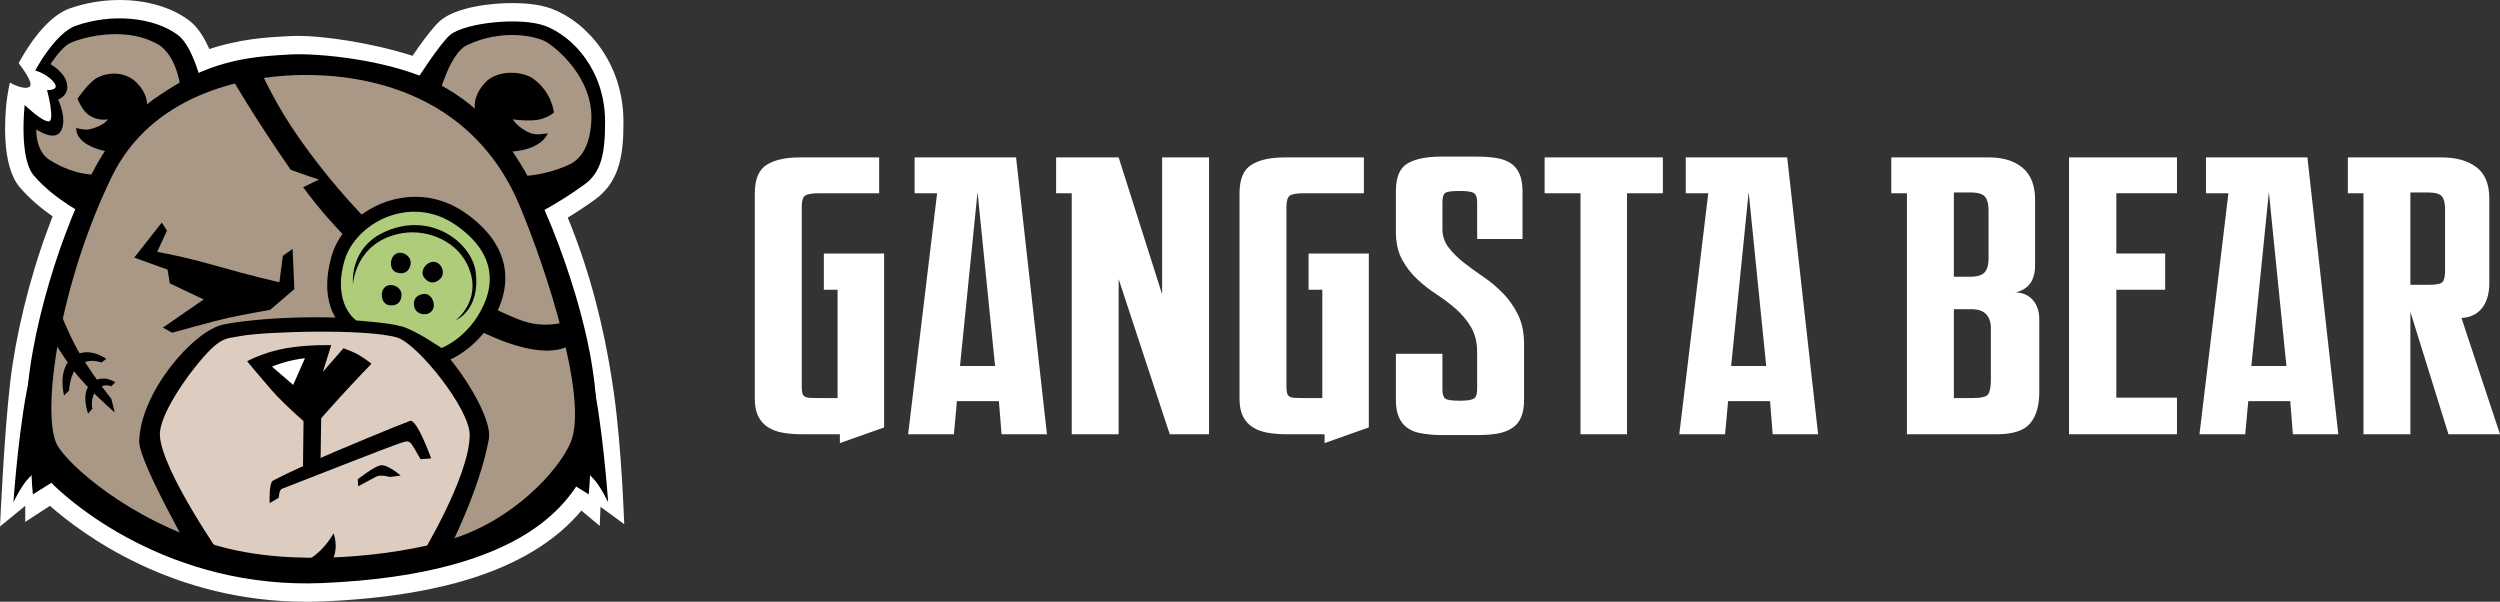 <svg xmlns="http://www.w3.org/2000/svg" xmlns:xlink="http://www.w3.org/1999/xlink" id="Layer_1" x="0px" y="0px" width="1383.513px" height="333.018px" viewBox="0 0 1383.513 333.018" xml:space="preserve"><rect x="0" y="0" width="1383.513" height="333.018" fill="#333333" stroke="none"/><g>	<path fill="#FFFFFF" d="M464.787,240.325H444.1c-3.945,0-7.529-0.276-10.766-0.831c-3.233-0.568-6.016-1.582-8.338-3.064  c-2.319-1.482-4.11-3.486-5.374-6.018c-1.274-2.518-1.903-5.765-1.903-9.71V106.936c0-7.736,2.184-12.981,6.541-15.723  c4.364-2.732,10.483-4.101,18.359-4.101h43.901v19.824h-32.922c-4.221,0-6.931,0.474-8.127,1.377  c-1.193,0.906-1.792,2.991-1.792,6.217v99.204c0,1.56,0.101,2.793,0.318,3.696c0.208,0.911,0.665,1.58,1.371,2.006  c0.701,0.434,1.652,0.672,2.847,0.746c1.197,0.072,2.852,0.099,4.966,0.099h10.338v-59.934h-7.602v-20.053h33.351v96.25  l-24.482,8.654V240.325z"></path>	<path fill="#FFFFFF" d="M518.602,106.936h-12.452V87.112h56.145l17.092,153.213H554.27l-1.477-18.352h-23.216l-1.688,18.352  h-25.326L518.602,106.936z M550.683,202.564l-9.709-96.257l-9.707,96.257H550.683z"></path>	<path fill="#FFFFFF" d="M593.105,106.936h-8.648V87.112h34.606l24.065,75.76v-75.76h25.962v153.213h-21.744l-28.284-85.902v85.902  h-25.958V106.936z"></path>	<path fill="#FFFFFF" d="M733.033,240.325h-20.681c-3.945,0-7.529-0.276-10.771-0.831c-3.226-0.568-6.01-1.582-8.329-3.064  c-2.323-1.482-4.123-3.486-5.382-6.018c-1.267-2.518-1.909-5.765-1.909-9.71V106.936c0-7.736,2.185-12.981,6.55-15.723  c4.36-2.732,10.479-4.101,18.363-4.101h43.898v19.824H721.85c-4.221,0-6.938,0.474-8.126,1.377c-1.195,0.906-1.8,2.991-1.8,6.217  v99.204c0,1.56,0.115,2.793,0.316,3.696c0.216,0.911,0.666,1.58,1.378,2.006c0.707,0.434,1.652,0.672,2.85,0.746  c1.197,0.072,2.855,0.099,4.958,0.099h10.346v-59.934h-7.598v-20.053h33.339v96.25l-24.479,8.654V240.325z"></path>	<path fill="#FFFFFF" d="M786.008,239.695c-2.949-0.549-5.419-1.574-7.393-3.055c-1.972-1.47-3.481-3.434-4.533-5.913  c-1.055-2.456-1.588-5.586-1.588-9.389v-25.542h25.753v19.628c0,2.678,0.526,4.408,1.587,5.181  c1.049,0.766,3.698,1.151,7.908,1.151c3.802,0,6.372-0.349,7.713-1.055c1.33-0.699,2.005-2.45,2.005-5.277v-20.462  c0-5.499-1.131-10.141-3.389-13.937c-2.239-3.795-5.033-7.14-8.335-10.021c-3.31-2.893-6.889-5.597-10.759-8.133  c-3.88-2.524-7.459-5.349-10.758-8.449c-3.308-3.074-6.097-6.704-8.336-10.864c-2.264-4.142-3.389-9.319-3.389-15.499v-22.182  c0-7.87,2.186-13.039,6.55-15.503c4.36-2.47,10.48-3.698,18.352-3.698h20.064c3.928,0,7.449,0.242,10.541,0.75  c3.101,0.478,5.74,1.44,7.925,2.833c2.18,1.416,3.833,3.379,4.952,5.922c1.12,2.532,1.695,5.761,1.695,9.695v26.39H817.46v-20.257  c0-2.822-0.675-4.563-2.005-5.271c-1.341-0.707-3.911-1.061-7.713-1.061c-4.21,0-6.859,0.354-7.908,1.061  c-1.061,0.708-1.587,2.449-1.587,5.271v14.776c0,3.79,1.131,7.174,3.376,10.123c2.251,2.952,5.036,5.747,8.34,8.341  c3.305,2.598,6.921,5.231,10.873,7.906c3.935,2.676,7.552,5.702,10.856,9.086c3.305,3.379,6.102,7.318,8.34,11.821  c2.257,4.504,3.389,9.926,3.389,16.254v31.021c0,3.943-0.575,7.186-1.694,9.702c-1.125,2.541-2.774,4.516-4.958,5.91  c-2.185,1.406-4.819,2.396-7.925,2.965c-3.086,0.563-6.613,0.84-10.541,0.84h-22.382  C792.26,240.615,788.959,240.26,786.008,239.695z"></path>	<path fill="#FFFFFF" d="M920.242,106.936h-19.848v133.389h-25.74V106.936h-19.849V87.112h65.437V106.936z"></path>	<path fill="#FFFFFF" d="M945.368,106.936h-12.461V87.112h56.132l17.114,153.213h-25.139l-1.458-18.352H956.34l-1.677,18.352  h-25.336L945.368,106.936z M977.435,202.564l-9.718-96.257l-9.704,96.257H977.435z"></path>	<path fill="#FFFFFF" d="M1055.311,106.936h-8.659V87.112h54.045c7.867,0,14.085,1.928,18.671,5.788  c4.58,3.892,6.859,9.75,6.859,17.624v36.304c0,8.302-3.584,13.299-10.778,14.981c4.096,0.161,7.281,1.596,9.614,4.334  c2.312,2.748,3.486,6.225,3.486,10.457v40.315c0,7.599-1.688,13.391-5.072,17.397c-3.383,4.011-9.561,6.014-18.566,6.014h-49.602  V106.936z M1090.122,153.157c4.091,0,6.84-0.832,8.26-2.52c1.388-1.688,2.093-4.087,2.093-7.178v-27.436  c0-3.107-0.641-5.466-1.896-7.082c-1.258-1.611-3.935-2.427-8.026-2.427h-9.279v46.642H1090.122z M1091.815,220.281  c4.652,0,7.47-0.696,8.45-2.104c0.984-1.414,1.492-4.086,1.492-8.022v-28.711c0-3.093-0.856-5.59-2.546-7.478  c-1.695-1.909-4.498-2.869-8.447-2.869h-9.49v49.185H1091.815z"></path>	<path fill="#FFFFFF" d="M1145.013,87.112h59.736v19.824h-33.554v33.358h27.017v20.053h-27.017v59.721h33.554v20.257h-59.736V87.112  z"></path>	<path fill="#FFFFFF" d="M1233.224,106.936h-12.429V87.112h56.134l17.104,153.213h-25.135l-1.465-18.352h-23.221l-1.698,18.352  h-25.315L1233.224,106.936z M1265.321,202.564l-9.714-96.257l-9.712,96.257H1265.321z"></path>	<path fill="#FFFFFF" d="M1307.963,106.936h-8.658V87.112h51.925c8.018,0,14.401,1.779,19.194,5.381  c4.789,3.586,7.174,9.379,7.174,17.395v46.651c0,5.907-1.339,10.549-4.009,13.924c-2.679,3.384-6.469,5.22-11.397,5.507  l21.321,64.354h-28.508l-21.084-67.737v67.737h-25.958V106.936z M1344.462,157.601c3.928,0,6.367-0.533,7.275-1.573  c0.92-1.063,1.376-3.146,1.376-6.245V115.59c0-3.09-0.549-5.384-1.688-6.843c-1.128-1.496-3.741-2.231-7.806-2.231h-9.701v51.085  H1344.462z"></path></g><g>	<g id="bear_1_">		<path fill="#FFFFFF" d="M169.481,333.018c-73.729,0-123.612-37.1-141.863-53.089l-13.648,8.878v-8.889L0,291.347   c0.119-1.655,2.116-49.532,5.698-80.222c2.884-24.715,10.292-56.337,20.878-84.632c0.86-2.303,1.672-4.564,2.541-6.771   c-6.008-4.189-12.71-9.636-18.208-16.117C0.625,91.484,2.746,64.84,3.567,56.953c0.56-5.378,1.91-11.252,1.91-11.252   s7.647,4.446,10.823,2.329c2.932-1.954-5.98-13.044-5.98-13.044c2.148-4.049,13.776-25.219,28.218-30.301   C47.247,1.62,56.804,0,66.173,0c14.962,0,28.565,3.971,38.301,11.184c4.321,3.2,8.079,8.465,11.383,15.972   c16.565-5.556,31.468-6.496,42.866-7.09c1.622-0.084,4.482-0.208,6.497-0.208c12.703,0,39.12,3.377,63.067,11.026   c10.08-14.737,14.479-18.766,15.769-19.792c8.783-6.985,26.544-9.388,39.604-9.388c5.995,0,14.57,0.525,21.369,3.028   c19.265,7.092,39.996,29.727,39.996,62.666c0,15.975-1.205,32.449-15.612,42.929c-5.348,3.89-10.626,7.306-15.221,10.099   c1.486,3.613,2.947,7.344,4.369,11.16c11.876,31.887,17.748,61.741,21.164,85.917c4.346,30.766,5.623,71.169,5.722,72.575   l-13.125-9.632l-0.421,10.583l-10.16-8.468c-25.78,30.7-72.984,47.327-143.087,50.263   C175.605,332.952,172.519,333.018,169.481,333.018z"></path>		<path fill="#FFFFFF" d="M336.555,277.951c0,0-2.381-34.097-6.921-59.142c-1.703-21.778-8.049-49.992-20.595-83.677   c-2.532-6.798-5.105-13.099-7.72-18.961c5.554-3.098,13.75-7.978,22.114-14.059c9.312-6.774,11.43-16.915,11.43-34.714   c0-28.365-17.859-47.43-33.343-53.131c-13.227-4.866-43.39-1.885-52.173,4.869c-4.117,3.169-12.975,16.287-17.175,22.693   c-25.494-9.74-58.577-12.459-71.727-11.687c-13.437,0.791-31.108,1.607-50.52,10.2c-2.216-7.005-6.16-17.038-11.5-20.995   C85.196,9.547,62.116,7.159,41.911,14.267c-11.43,4.024-22.436,24.766-22.436,24.766s6.596,1.679,10.371,6.564   c3.599,4.653-3.811,4.231-3.811,4.231s4.658,17.359,0.849,17.359c-3.811,0-13.231-9.104-13.231-9.104s-3.269,29.23,4.977,38.949   c7.062,8.325,16.508,14.825,23.006,18.736c-1.86,4.43-3.741,9.177-5.651,14.285c-9.036,24.155-17.728,55.762-20.444,82.641   c-5.318,25.163-8.119,65.258-8.119,65.258s4.326-9.078,8.26-13.113c0.62-0.639,1.21-1.25,1.783-1.838   c0.238,6.445,0.74,10.568,0.74,10.568l10.185-6.366c20.685,20.405,74.631,58.623,149.837,55.472   c100.359-4.202,129.376-36.719,140.657-53.413l6.889,4.308c0,0,0.501-4.123,0.739-10.568c0.572,0.588,1.163,1.199,1.783,1.838   C332.229,268.873,336.555,277.951,336.555,277.951z"></path>		<path fill="#AA9887" d="M49.953,102.112c0,0-21.164-0.003-29.632-14.392c-4.626-7.861-2.54-21.595-2.54-21.595   s9.312,7.62,13.122,4.234c3.81-3.386-1.691-16.93-1.691-16.93s6.19-0.833,5.928-5.08c-0.427-6.777-11.431-11.854-11.431-11.854   s8.521-19.906,33.864-22.017c45.72-3.81,48.261,30.907,48.261,30.907s27.097-10.163,62.657-9.314   c35.562,0.848,67.312,13.971,67.312,13.971s7.967-20.251,19.051-27.516c12.273-8.047,35.982-11.009,53.762,0.845   c17.78,11.855,30.481,41.484,17.358,64.769c-13.124,23.285-34.29,19.901-34.29,19.901s34.29,76.623,32.172,121.497   c-2.119,44.879-48.683,71.549-71.542,77.476c-22.86,5.926-109.088,24.425-181.191-16.938   C16.51,258.748,17.78,232.078,28.789,175.352C39.795,118.625,49.953,102.112,49.953,102.112z"></path>		<path fill="#DDCCC0" d="M116.842,307.963c-3.105-1.021-33.973-54.296-33.021-67.313c0.953-13.018,22.226-51.437,39.688-56.199   c17.462-4.763,79.376-8.573,96.838-1.905c17.463,6.668,44.769,44.134,45.403,56.834c0.635,12.701-17.145,59.693-23.495,65.727   C235.906,311.138,142.877,316.536,116.842,307.963z"></path>		<path fill="#FFFFFF" d="M144.782,201.174c0,0,9.736-3.389,13.122-3.81c3.389-0.427,13.971-1.27,13.971-1.27l-7.194,20.32   L144.782,201.174z"></path>		<path d="M309.039,135.133c-19.542-52.473-41.484-75.891-66.888-88.902c-26.035-13.335-66.755-16.966-81.705-16.088   c-16.192,0.953-38.525,1.905-62.655,16.51c-23.803,14.407-41.063,27.94-61.807,83.399c-16.11,43.071-31.14,109.839-13.123,131.235   c14.81,17.589,72.048,64.879,155.365,61.387c116.642-4.884,136.937-48.032,144.993-60.116   C334.442,245.723,333.491,200.791,309.039,135.133z M248.606,298.755c-30.163,8.891-86.465,15.456-128.589,3.174   c-48.849-14.237-82.338-44.873-88.267-55.46c-9.225-16.472,0.679-88.144,30.059-148.594c22.012-45.294,71.86-55.35,102.023-56.302   c23.486-0.742,93.981,1.691,123.617,71.969c14.537,34.479,38.41,107.118,28.364,131.235   C309.463,260.017,283.966,288.332,248.606,298.755z"></path>		<path d="M100.332,51.946c0,0-1.27-20.851-13.122-27.519c-19.574-11.008-44.952-2.614-49.109-0.213   C33.338,26.968,27.94,35.54,27.94,35.54s8.891,4.763,9.314,12.169c0.31,5.427-5.08,7.412-5.08,7.412s5.504,11.431,1.27,17.78   c-3.639,5.459-13.335-1.27-13.335-1.27s-0.659,11.892,7.409,16.932c15.241,9.525,27.306,8.042,27.306,8.042l-5.715,23.287   c0,0-18.629-8.89-30.48-22.86c-8.245-9.718-4.977-38.949-4.977-38.949s9.421,9.104,13.231,9.104c3.81,0-0.849-17.359-0.849-17.359   s7.41,0.422,3.811-4.231c-3.775-4.885-10.371-6.564-10.371-6.564S30.48,18.291,41.911,14.267   c20.206-7.108,43.285-4.72,56.516,5.081c8.573,6.35,13.548,28.362,13.548,28.362L100.332,51.946z"></path>		<path d="M89.536,123.172l-15.24,19.368l18.415,6.667l1.271,7.62l18.732,8.891l-22.542,15.558l5.081,2.857   c0,0,23.813-6.667,31.115-8.254c7.303-1.588,23.178-4.445,23.178-4.445l13.335-11.431l-0.952-22.226l-5.397,3.81l-1.905,14.606   c0,0-15.558-3.493-34.291-8.89c-18.732-5.397-33.337-7.938-33.337-7.938l5.397-11.748L89.536,123.172z"></path>		<path d="M107.53,309.13c0,0-30.659-53.34-30.48-64.775c0.422-27.097,30.056-61.386,46.566-64.771   c25.571-5.25,91.116-6.847,110.492,4.656c13.546,8.043,38.946,44.875,36.406,58.845c-5.164,28.397-22.436,61.809-22.436,61.809   l-15.664,3.809c0,0,27.518-44.875,27.518-68.157c0-14.22-28.788-50.379-40.219-53.768c-17.13-5.076-74.41-3.234-86.361-0.844   c-8.468,1.691-11.431-0.423-25.822,17.78c-8.669,10.963-19.474,27.941-19.05,37.252c0.883,19.459,35.561,69.01,35.561,69.01   L107.53,309.13z"></path>		<polygon points="168.064,226.574 167.643,261.287 177.381,257.477 177.803,226.837   "></polygon>		<path d="M149.228,278.434l5.079-3.016c0,0,0.052-4.287,1.747-4.923c4.966-1.857,61.544-24.234,66.199-25.505   c2.327-0.636,3.811-1.643,5.715,1.057c1.106,1.567,4.762,8.095,4.762,8.095l5.874-0.475c0,0-7.883-22.013-11.693-20.743   c-3.81,1.271-41.91,16.932-53.764,22.438c-11.854,5.504-19.211,8.998-22.173,10.688   C148.751,267.32,149.228,278.434,149.228,278.434z"></path>		<path d="M198.019,265.203c0,0,8.464-6.67,12.339-7.648c3.859-0.98,11.365,5.639,11.365,5.639l-6.127,0.783   c0,0-4.842-1.632-7.525-0.149c-2.878,1.591-9.896,5.297-9.896,5.297L198.019,265.203z"></path>		<path d="M79.535,64.116c0,0,5.85-7.764-3.334-17.78c-6.985-7.621-17.602-6.289-23.178-2.858   c-4.128,2.54-10.16,11.113-10.16,11.113s2.54,6.35,6.032,8.89c5.294,3.85,10.796,2.54,10.796,2.54s-1.509,3.21-9.525,5.398   c-3.493,0.953-7.938-0.636-7.938-0.636s-1.588,9.208,16.827,13.018C69.841,86.033,79.535,64.116,79.535,64.116z"></path>		<path d="M243.1,51.946c0,0,6.084-22.553,15.139-26.883c19.474-9.312,38.1-5.081,43.604-2.116   c5.373,2.895,26.671,19.896,25.4,44.026c-0.243,4.614-1.271,19.051-12.278,24.131c-13.07,6.033-25.4,6.35-25.4,6.35l4.758,22.438   c0,0,14.292-7.005,29.111-17.78c9.312-6.774,11.43-16.915,11.43-34.714c0-28.365-17.859-47.43-33.343-53.131   c-13.227-4.866-43.39-1.885-52.173,4.869c-5.504,4.234-19.474,26.247-19.474,26.247L243.1,51.946z"></path>		<path d="M263.896,64.116c0,0-4.678-8.292,4.503-18.309c6.985-7.62,20.863-6.266,26.246-2.541   c11.008,7.621,11.854,19.051,11.854,19.051s-4.234,3.811-11.005,4.234c-6.533,0.407-11.753-0.531-11.753-0.531   s3.284,5.187,10.059,7.727c3.39,1.272,9.314,0,9.314,0s-2.541,8.466-18.738,10.053C273.414,84.875,263.896,64.116,263.896,64.116z   "></path>		<path d="M16.935,206.676c-6.224,24.13-9.513,71.275-9.513,71.275s4.326-9.078,8.26-13.113c3.934-4.037,7.094-7.409,7.094-7.409   L16.935,206.676z"></path>		<path d="M21.149,222.548c-6.224,24.129-2.944,51.021-2.944,51.021l13.545-8.47L21.149,222.548z"></path>		<path d="M327.042,206.676c6.224,24.13,9.513,71.275,9.513,71.275s-4.326-9.078-8.26-13.113c-3.934-4.037-7.094-7.409-7.094-7.409   L327.042,206.676z"></path>		<path d="M322.828,222.548c6.224,24.129,2.945,51.021,2.945,51.021l-13.546-8.47L322.828,222.548z"></path>		<path d="M163.411,312.938c13.97-3.809,21.163-17.78,21.163-17.78s2.967,7.193-0.422,14.393   C180.764,316.75,163.411,312.938,163.411,312.938z"></path>		<g>			<path d="M24.448,179.052c0,0,4.112,9.158,15.558,25.083c7.302,10.16,23.495,24.131,23.495,24.131l-1.905-7.619    c0,0-9.029-11.028-17.145-24.448c-8.255-13.653-16.089-36.513-16.089-36.513L24.448,179.052z"></path>			<path d="M58.843,198.634c0,0-10.686-8.044-19.259-0.425c-7.833,6.962-4.128,20.639-4.128,20.639l2.75-2.646    c0,0,0.387-9.124,4.762-13.336c5.611-5.397,13.126-2.223,13.126-2.223L58.843,198.634z"></path>			<path d="M63.818,211.596c0,0-7.144-5.239-13.652,0.793c-5.656,5.244-1.429,16.511-1.429,16.511l2.381-2.699    c0,0-1.481-6.146,2.382-10.318c3.969-4.287,7.937-2.063,7.937-2.063L63.818,211.596z"></path>		</g>		<path d="M198.123,196.198c-2.808-1.589-8.042-3.493-8.042-3.493l-11.43,13.124l4.655-14.816c0,0-12.702-0.426-24.976,1.692   c-12.279,2.117-21.591,7.198-21.591,7.198s6.978,8.389,13.122,15.503c8.042,9.311,22.86,21.749,22.86,21.749   s7.928-9.124,15.399-17.305c8.89-9.738,17.462-18.574,17.462-18.574S201.774,198.262,198.123,196.198z M162.245,213.025   c0,0-6.695-5.782-11.748-10.161c0,0,4.346-1.716,8.61-2.839c4.668-1.231,9.659-1.796,9.659-1.796L162.245,213.025z"></path>		<g>			<path d="M200.028,129.521c1.848-2.976,3.616-5.008,4.643-6.084c-15.009-15.116-31.41-35.012-43.801-53.924    c-10.504-16.034-17.779-32.596-17.779-32.596l-16.51,3.386c0,0,12.373,22.119,34.286,53.649    c6.253,2.391,15.667,5.407,15.667,5.407l-8.767,4.248c8.9,12.132,18.396,22.81,28.228,32.291    C197.044,134.267,198.505,131.972,200.028,129.521z"></path>			<path d="M314.543,177.465c0,0-12.278,5.503-27.94-0.846c-6.285-2.547-13.042-5.663-19.929-9.17    c-0.54,1.821-1.084,3.529-1.558,4.777c-1.183,3.121-3.51,6.568-4.901,8.488c4.451,2.18,8.878,4.2,13.263,6.065    c34.467,14.658,44.027,2.54,44.027,2.54L314.543,177.465z"></path>		</g>		<g>			<path d="M222.677,184.24c-5.137-1.799-15.309-2.965-19.05-2.965c-3.299,0-12.489,0.953-12.489,0.953    c-0.669-0.517-15.813-11.562-7.64-40.437c5.308-18.753,25.244-32.894,46.373-32.894c9.52,0,18.854,2.937,26.996,8.491    c21.342,14.564,27.98,33.794,18.693,54.144c-9.659,21.156-27.102,27.787-27.841,28.059l-2.213,0.816    C245.506,200.406,231.146,187.203,222.677,184.24z"></path>			<path fill="#AECC7A" d="M197.181,177.356c0,0-13.425-8.787-6.586-32.946c5.926-20.937,36.339-37.126,61.224-20.145    c24.882,16.981,19.993,35.451,15.801,44.636c-8.295,18.168-23.304,23.7-23.304,23.7s-13.675-9.439-21.662-11.87    C215.594,178.583,197.181,177.356,197.181,177.356z"></path>			<g>				<path d="M195.335,157.447c0,0-2.394-20.236,17.775-29.23c25.673-11.455,48.186,6.318,50.166,22.514     c2.563,21.014-11.063,26.464-11.063,26.464s13.856-10.312,7.716-27.67c-5.693-16.094-23.334-22.784-37.041-20.531     C196.426,133.337,195.335,157.447,195.335,157.447z"></path>				<path d="M218.964,140.552c-3.37,2.025-3.768,8.663,0.375,10.166c4.145,1.505,7.154-0.375,7.908-4.517     C228.001,142.058,222.729,138.292,218.964,140.552z"></path>				<path d="M212.899,159.042c-2.873,2.687-1.87,9.26,2.496,9.863c4.368,0.603,6.918-1.866,6.787-6.075     C222.052,158.623,216.109,156.045,212.899,159.042z"></path>				<path d="M239.312,171.623c2.121-3.312-0.469-9.433-4.849-8.942c-4.384,0.491-6.244,3.513-5.081,7.558     C230.546,174.287,236.94,175.319,239.312,171.623z"></path>				<path d="M240.153,144.898c-3.922-0.292-8.075,4.901-5.557,8.519c2.518,3.621,6.06,3.819,9.064,0.87     C246.667,151.34,244.533,145.223,240.153,144.898z"></path>			</g>		</g>	</g></g></svg>